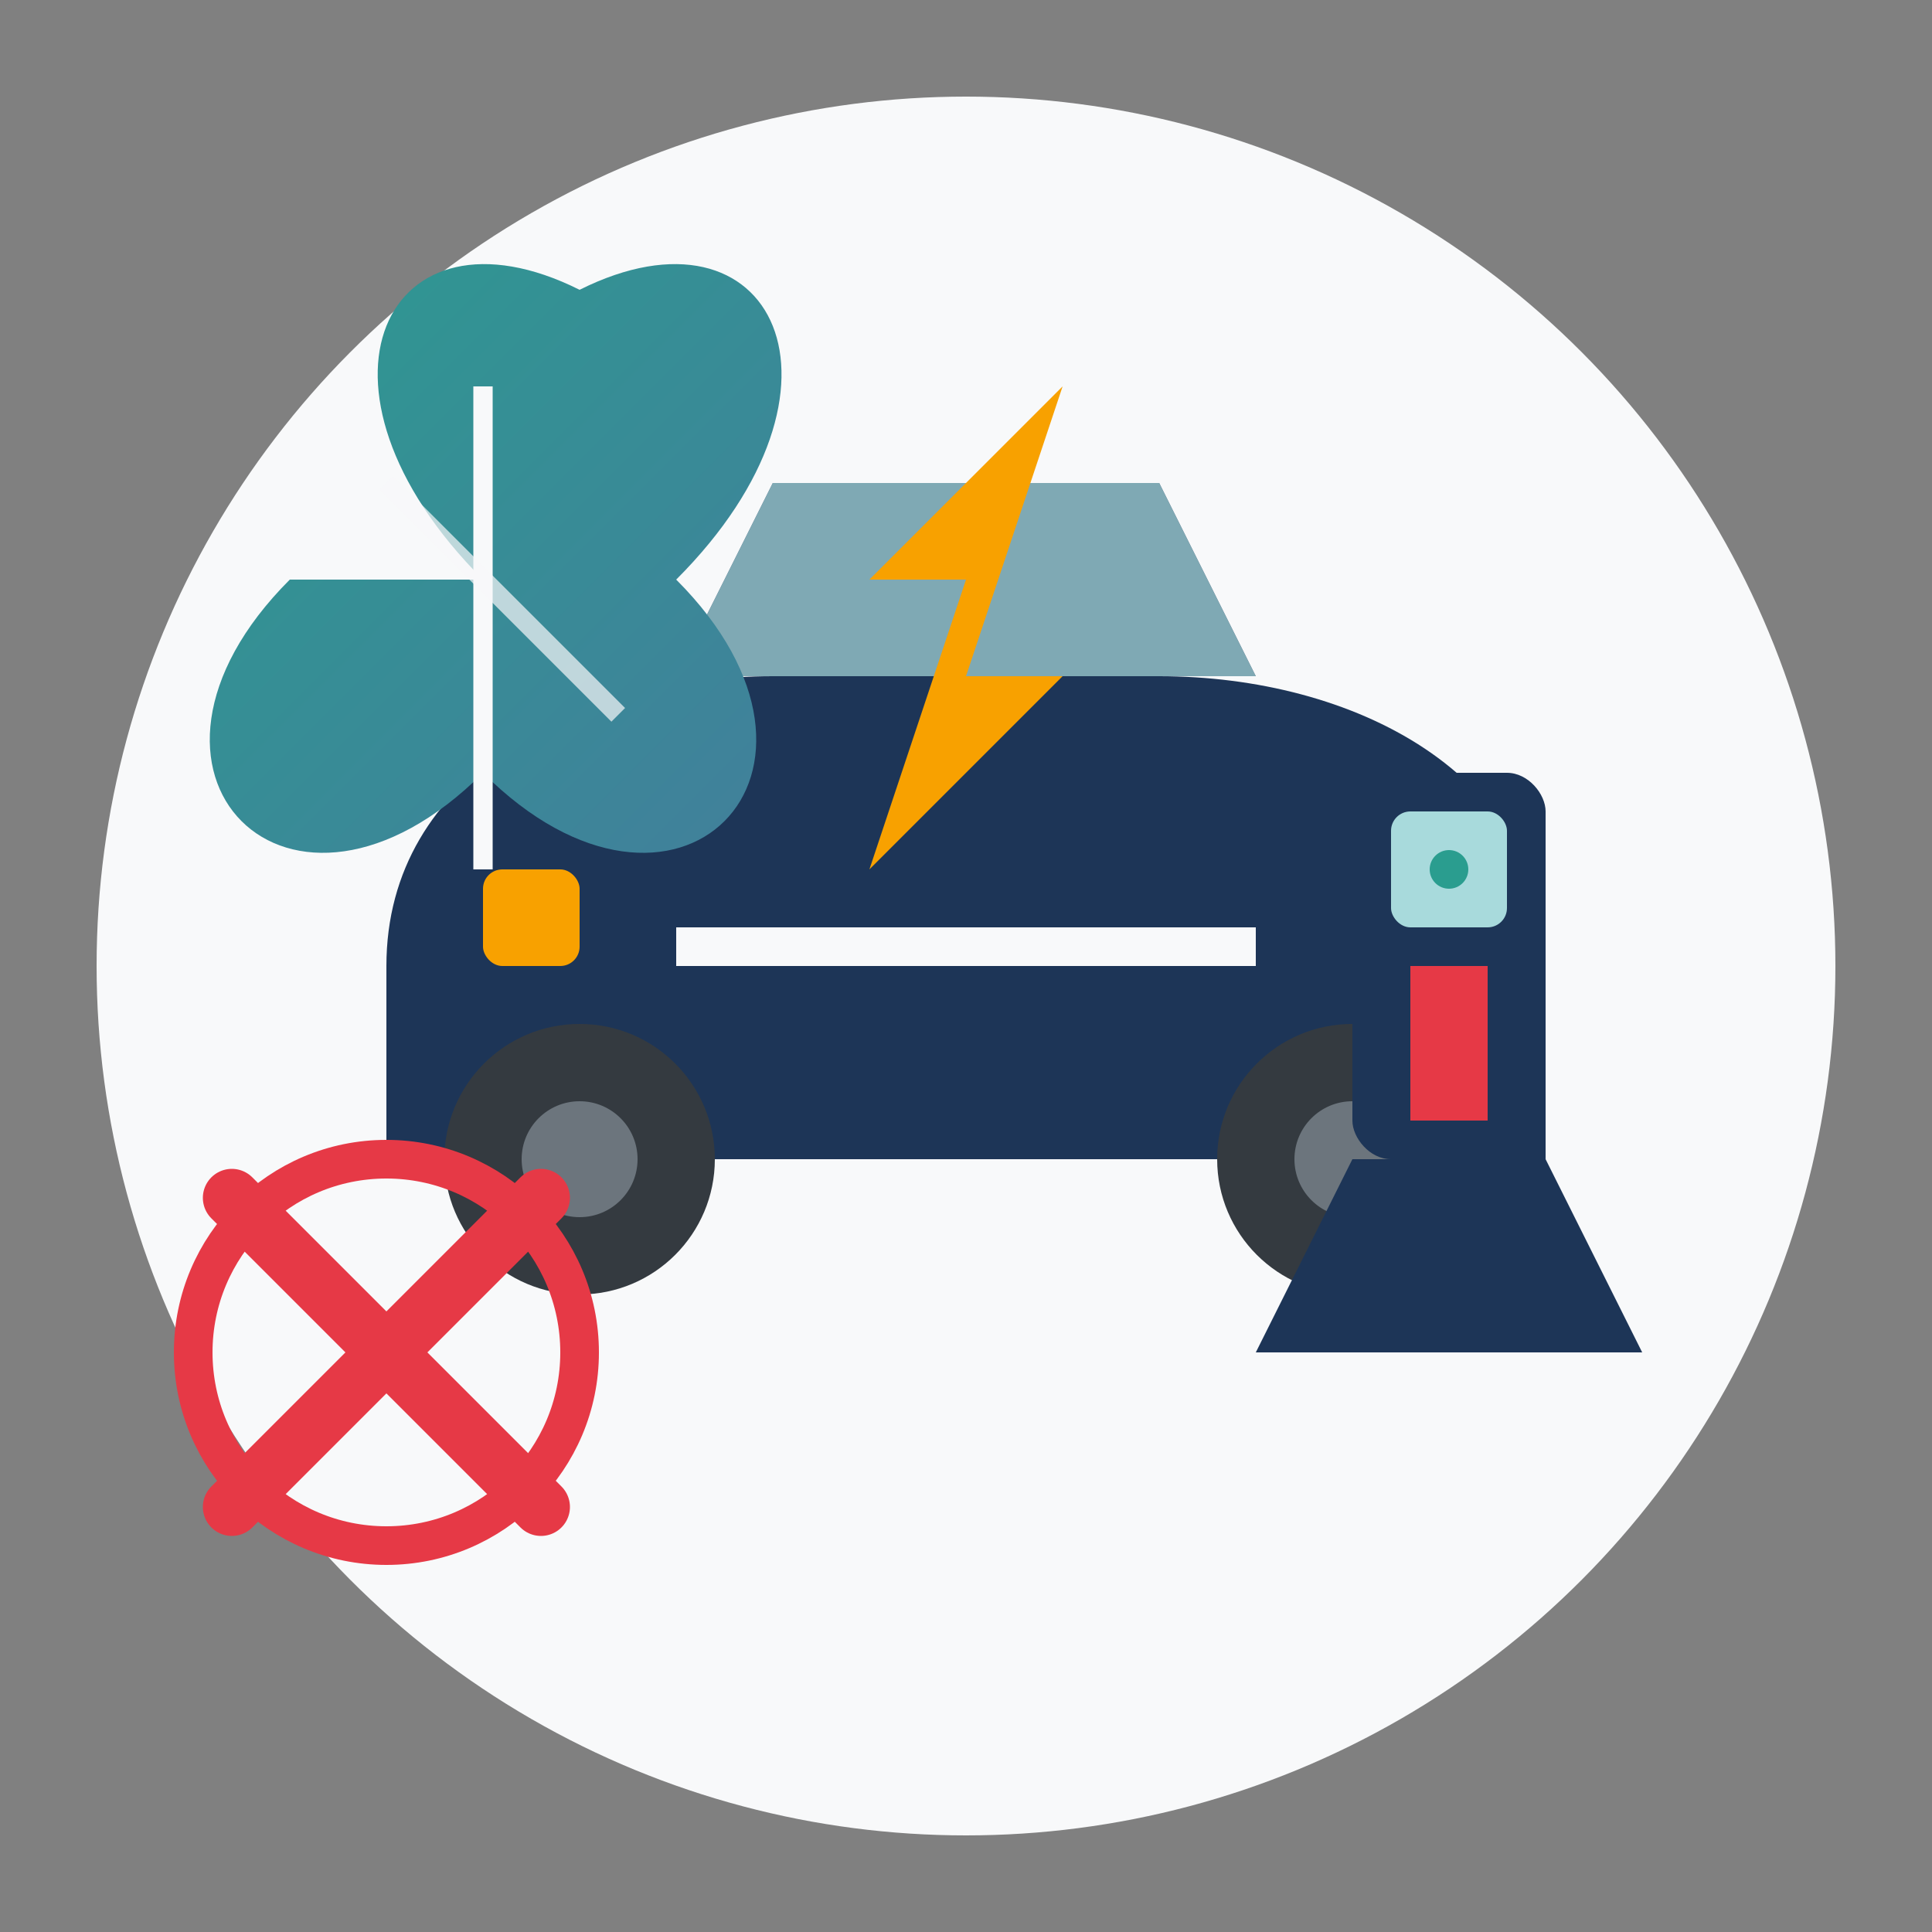 <svg xmlns="http://www.w3.org/2000/svg" width="100" height="100" viewBox="0 0 100 100">
  <rect x="0" y="0" width="100" height="100" fill="#808080" stroke="none"/>
  <defs>
    <linearGradient id="grad" x1="0%" y1="0%" x2="100%" y2="100%">
      <stop offset="0%" stop-color="#e63946" />
      <stop offset="100%" stop-color="#1d3557" />
    </linearGradient>
    <linearGradient id="eco" x1="0%" y1="0%" x2="100%" y2="100%">
      <stop offset="0%" stop-color="#2a9d8f" />
      <stop offset="100%" stop-color="#457b9d" />
    </linearGradient>
  </defs>
  
  <!-- Electric Car Icon -->
  <g>
    <!-- Background Circle -->
    <circle cx="50" cy="50" r="45" fill="#f8f9fa" />
    
    <!-- Electric Car -->
    <g transform="translate(50, 50)">
      <!-- Car Body -->
      <path d="M-30,0 C-30,-10 -20,-15 -10,-15 L10,-15 C20,-15 30,-10 30,0 L30,10 L-30,10 Z" fill="#1d3557" />
      
      <!-- Car Roof -->
      <path d="M-15,-15 L-10,-25 L10,-25 L15,-15 Z" fill="#1d3557" />
      
      <!-- Windows -->
      <path d="M-15,-15 L-10,-25 L10,-25 L15,-15 Z" fill="#a8dadc" opacity="0.7" />
      
      <!-- Wheels -->
      <circle cx="-20" cy="10" r="7" fill="#343a40" />
      <circle cx="-20" cy="10" r="3" fill="#6c757d" />
      <circle cx="20" cy="10" r="7" fill="#343a40" />
      <circle cx="20" cy="10" r="3" fill="#6c757d" />
      
      <!-- Headlights and Details -->
      <rect x="-25" y="-5" width="5" height="5" rx="1" fill="#f8a100" />
      <rect x="20" y="-5" width="5" height="5" rx="1" fill="#f8a100" />
      <rect x="-15" y="-2" width="30" height="2" fill="#f8f9fa" />
    </g>
    
    <!-- Lightning Bolt -->
    <g transform="translate(50, 30)">
      <path d="M-5,15 L5,5 L0,5 L5,-10 L-5,0 L0,0 Z" fill="#f8a100" />
    </g>
    
    <!-- Charging Station -->
    <g transform="translate(75, 55)">
      <rect x="-5" y="-15" width="10" height="20" rx="2" fill="#1d3557" />
      <rect x="-3" y="-13" width="6" height="6" rx="1" fill="#a8dadc" />
      <circle cx="0" cy="-10" r="1" fill="#2a9d8f" />
      <rect x="-2" y="-5" width="4" height="8" fill="#e63946" />
      <path d="M-5,5 L-10,15 L10,15 L5,5 Z" fill="#1d3557" />
    </g>
    
    <!-- Green Leaf (Eco Symbol) -->
    <g transform="translate(25, 30)">
      <path d="M0,0 C-10,-10 -5,-20 5,-15 C15,-20 20,-10 10,0 C20,10 10,20 0,10 C-10,20 -20,10 -10,0 Z" fill="url(#eco)" />
      <path d="M0,-10 C0,0 0,10 0,15" stroke="#f8f9fa" stroke-width="1" fill="none" />
      <path d="M-5,-5 C0,0 5,5 7,7" stroke="#f8f9fa" stroke-width="1" fill="none" opacity="0.7" />
    </g>
    
    <!-- Myths X Cross -->
    <g transform="translate(20, 70)">
      <path d="M-8,-8 L8,8 M-8,8 L8,-8" stroke="#e63946" stroke-width="3" stroke-linecap="round" />
      <circle cx="0" cy="0" r="10" stroke="#e63946" stroke-width="2" fill="none" />
    </g>
  </g>
</svg>

